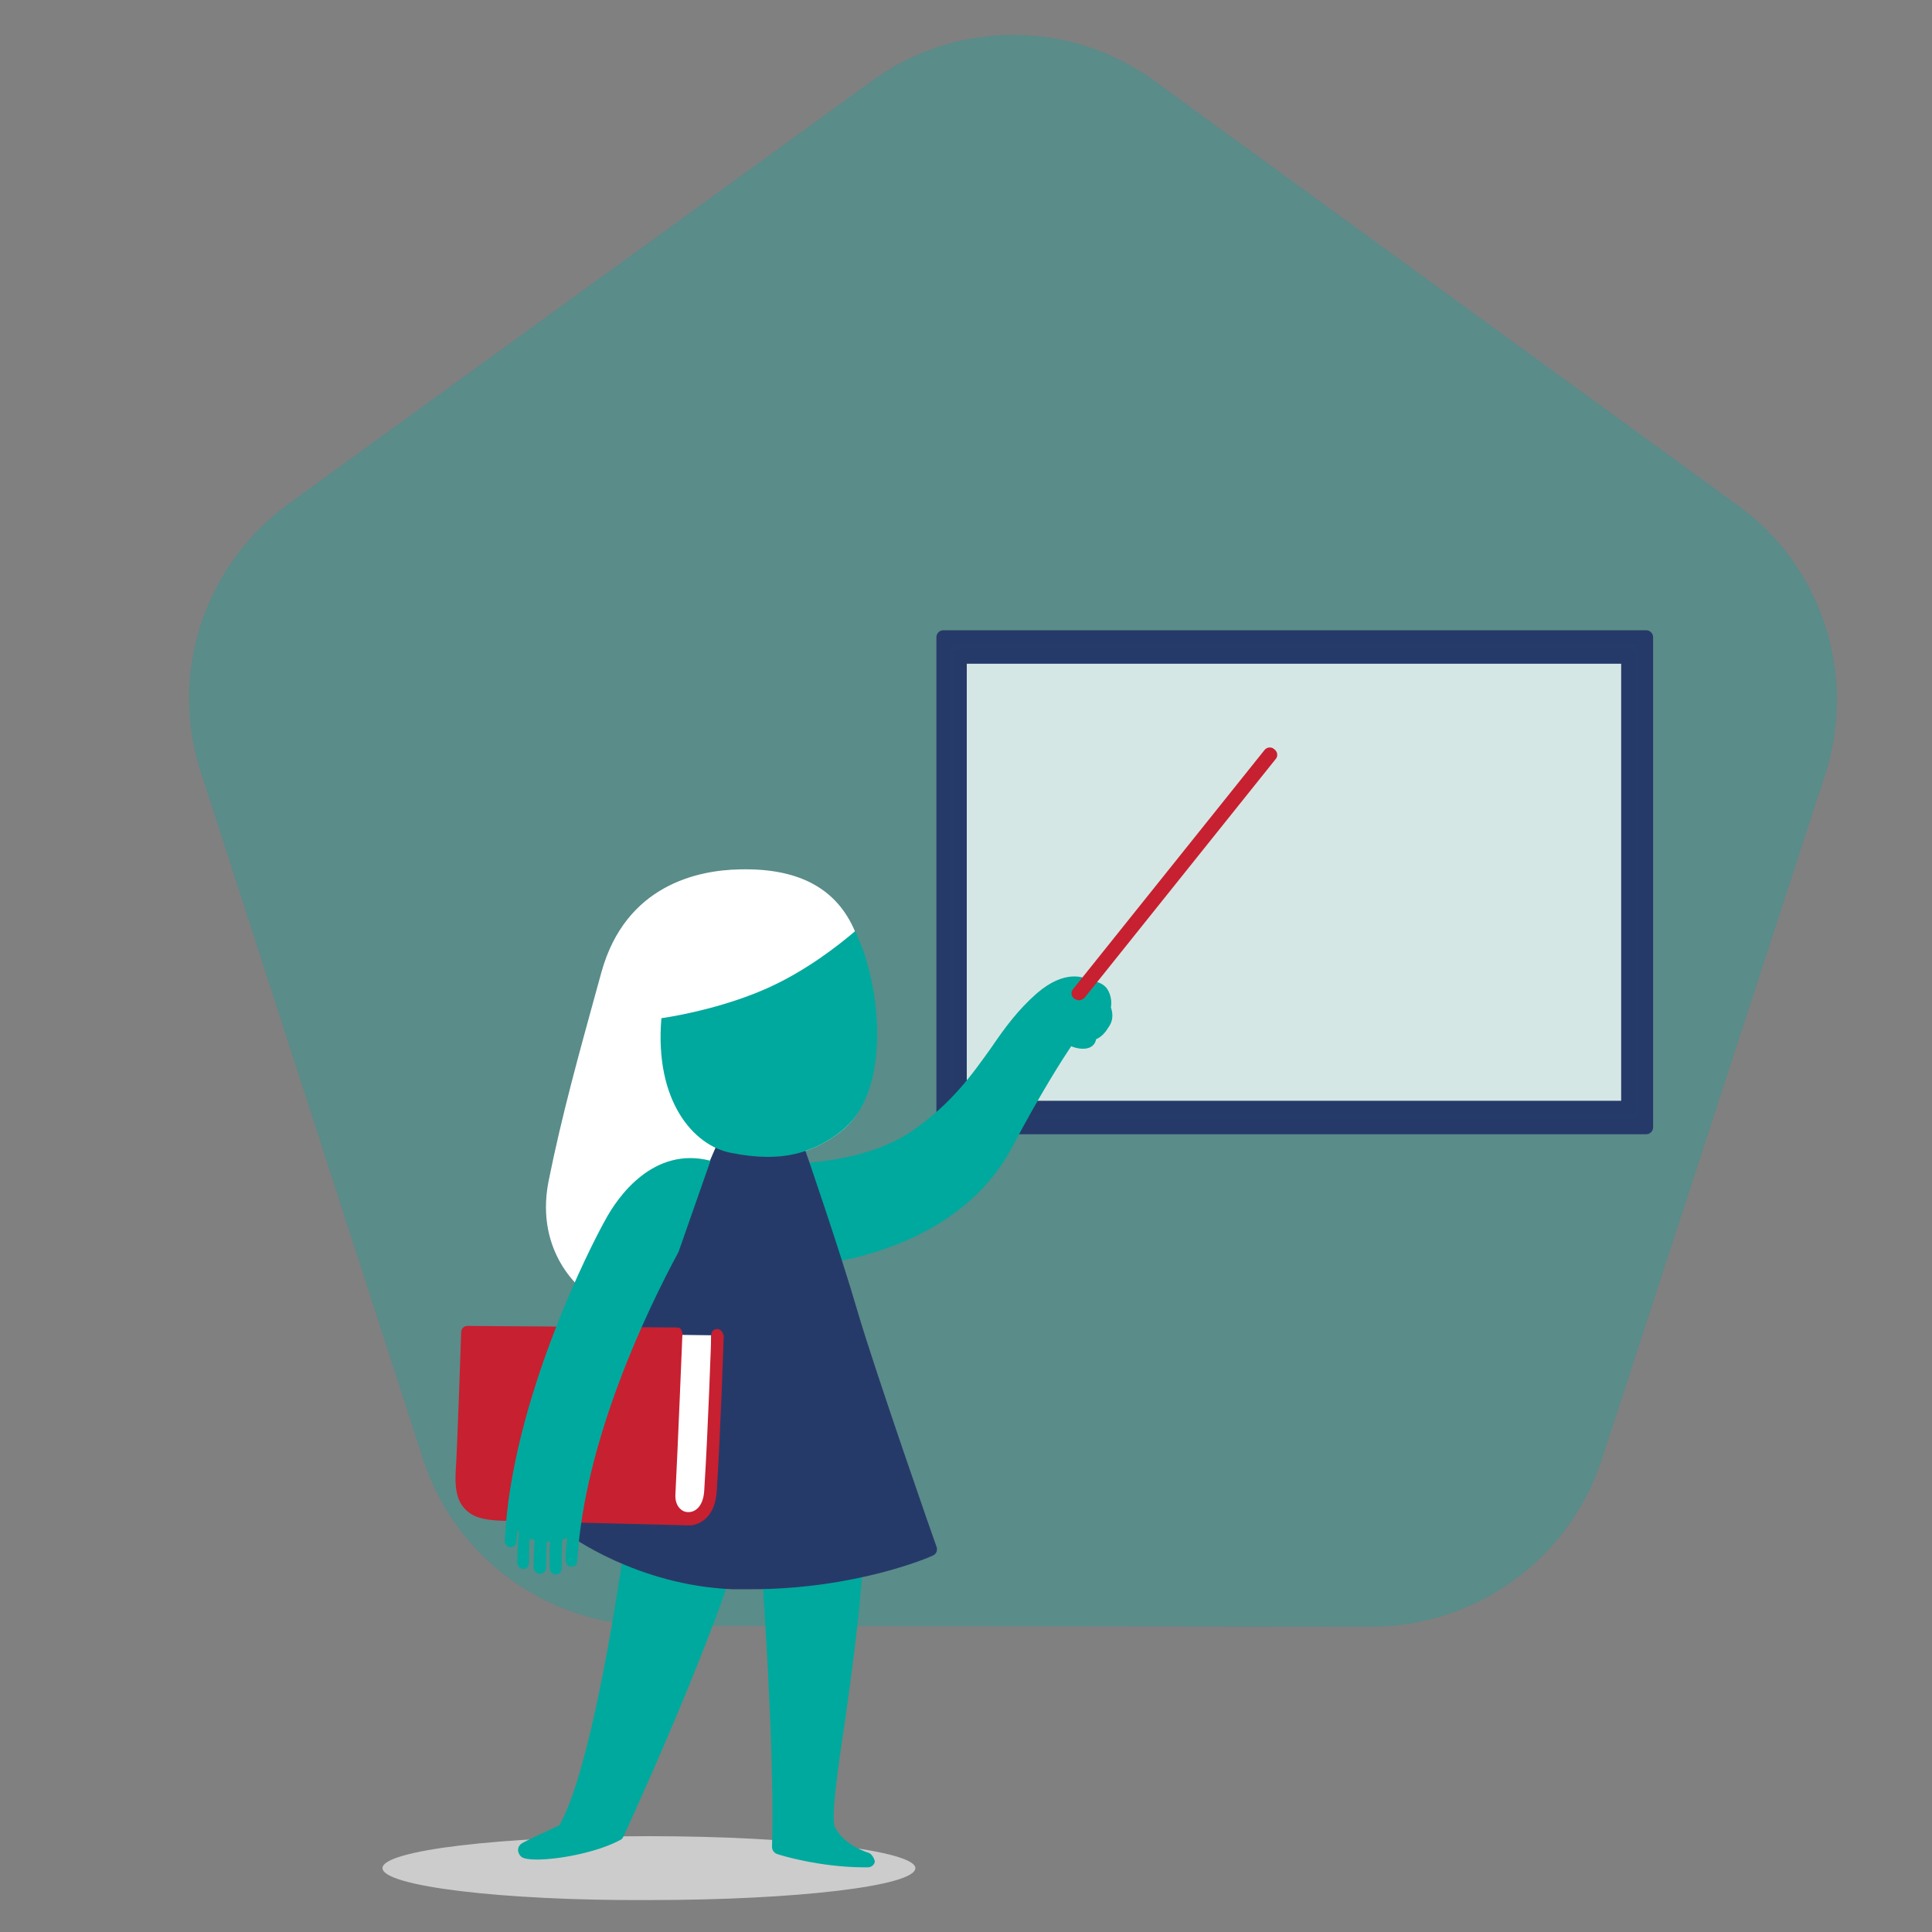 <svg xmlns="http://www.w3.org/2000/svg" xmlns:xlink="http://www.w3.org/1999/xlink" id="Layer_1" width="248" height="248" version="1.1" viewBox="0 0 248 248" xml:space="preserve"><rect x="0" y="0" width="248" height="248" fill="#808080" stroke="none"/><style>.st1{fill:#00a99d}.st4{fill:#fff}.st6{fill:#263a69}.st7{fill:#c72031}</style><path d="M205.6 187.4l28.7-88c4.1-12.7-.4-26.7-11.2-34.5l-74.9-54.5c-10.8-7.9-25.5-7.9-36.3 0L37 64.7c-10.8 7.9-15.4 21.8-11.2 34.5l28.5 88.1c4.1 12.7 16 21.3 29.4 21.4l92.6.1c13.3-.1 25.1-8.7 29.3-21.4" class="st1" opacity=".3"/><defs><path id="SVGID_1_" d="M49.1 235.7h68.4v8.3H49.1z"/></defs><clipPath id="SVGID_2_"><use overflow="visible" xlink:href="#SVGID_1_"/></clipPath><path fill="#ccc" d="M49.1 239.8c0-2.3 15.3-4.1 34.2-4.1s34.2 1.9 34.2 4.1c0 2.3-15.3 4.1-34.2 4.1-18.9.1-34.2-1.8-34.2-4.1" clip-path="url(#SVGID_2_)"/><path fill="#d5e7e5" d="M122.3 84.5H210v58.6h-87.7z"/><path d="M109.5 119c-2.4-5.1-7.2-7.6-14.6-7.4-5.3.1-14.6 2-17.7 13.2l-.8 2.9c-2 7.3-4.3 15.5-6 24-1.8 9.4 4.6 14.1 4.9 14.3.2.1.4.2.5.2.2 0 .5-.1.7-.3l17.8-17.8c4 .7 8.7 1 13.7-2.9 7-5.5 3.9-21.2 1.5-26.2" class="st4"/><path fill="#253b6a" d="M121.1 81.8v62.9h90.3V81.8h-90.3zm88 60.4h-86v-58H209v58h.1z"/><path d="M211.3 145.6h-90.2c-.5 0-.9-.4-.9-.9V81.8c0-.5.4-.9.9-.9h90.2c.5 0 .9.4.9.9v62.9c0 .5-.4.9-.9.9m-89.3-1.9h88.3v-61H122v61zm87.1-.6h-85.9c-.5 0-.9-.4-.9-.9v-58c0-.5.4-.9.9-.9h85.9c.5 0 .9.4.9.9v58c.1.5-.4.9-.9.9m-85-1.8h84V85.2h-84v56.1z" class="st6"/><path d="M142.6 129.3c.1-.5.1-1.5-.5-2.4-.3-.4-.9-.9-2.1-1-.8-.5-3.3-1.5-6.9 1.6-2.4 2.1-4.1 4.4-5.8 6.9-2.5 3.5-5 7.1-10.1 10.7-7.9 5.5-21.1 4.2-21.2 4.2-.4 0-.7.1-.9.4-.2.3-.2.7 0 1l7.1 11.4c.2.3.5.4.8.4.8 0 19.4-1.1 26.9-15.2 3.8-7.2 6.6-11.5 7.6-13 .7.3 1.8.5 2.5.1.2-.1.6-.4.7-1 .5-.2 1.1-.7 1.5-1.4.7-.9.7-1.8.4-2.7" class="st1"/><path d="M138.5 128.4c-.2 0-.4-.1-.6-.2-.4-.3-.5-.9-.1-1.3l24.5-30.6c.3-.4.9-.5 1.3-.1.4.3.5.9.1 1.3l-24.5 30.6c-.2.2-.5.3-.7.3" class="st7"/><path d="M94.6 198.6c-.1-.2-.3-.4-.6-.4L81.7 195c-.3-.1-.5 0-.8.1-.2.2-.4.4-.4.7s-4 30.3-8.7 38.5c-.8.4-3.1 1.4-4.6 2.2-.6.3-.7.7-.7 1s.2.7.5.9 1 .3 1.9.3c2.8 0 7.7-.9 10.7-2.5.2-.1.3-.2.4-.4s10.6-22.9 14.7-36.4c.1-.3.1-.6-.1-.8m16.8 39.2s-3-.9-4.2-3.2c-.6-1.1.4-7.9 1.3-13.9 1-7.1 2.2-16 2.4-23.1 0-.3-.1-.5-.3-.7-.2-.2-.5-.3-.7-.2l-11.5 1.2c-.5.1-.9.5-.8 1 0 .2 1.9 25 1.5 38.2 0 .4.3.8.7.9.2.1 5.4 1.7 11.2 1.7h.4c.5 0 .9-.4.9-.8-.2-.6-.5-1-.9-1.1" class="st1"/><path d="M120.2 198.5c-.1-.2-7.9-22.6-10.1-30.1-2.2-7.6-6.8-21-6.9-21.2-.2-.5-.6-.7-1.1-.6-.1 0-5.2 1.3-9.1.1-.5-.1-1 .1-1.1.5 0 0-6.1 14.2-10.1 23.5-3.9 9.2-9.3 24.9-9.4 25-.1.4 0 .8.3 1.1.4.3 9.1 6.7 21.3 7.2h2.4c13.4 0 22.9-4.1 23.3-4.3.5-.2.7-.7.5-1.2" class="st6"/><path d="M91 194.1l-6.4 1-1.1-23.8 7.8.1z" class="st4"/><path d="M92.1 170.6c-.5 0-.8.3-.8.8 0 .1-.4 12.1-.9 19.9-.1 2-1.1 2.8-2 2.8h-.1c-.8 0-1.7-.8-1.6-2.3.3-5.8.9-20.6.9-20.6 0-.2-.1-.4-.2-.6-.2-.2-.4-.2-.6-.2l-26.8-.2c-.4 0-.8.3-.8.8 0 0-.5 15.1-.7 17.8-.1 1.8 0 3.7 1.2 4.9.9 1 2.3 1.4 4.5 1.5 4.2.1 24 .6 24.2.6h.3c1.6-.2 3.1-1.5 3.3-4.3.5-7.8.9-19.9.9-20-.1-.5-.4-.9-.8-.9" class="st7"/><path d="M91.2 149c-7.3-1.9-11.9 4.6-13.5 7.6-1.7 3-12.1 23.2-12.9 41.2 0 .4.3.8.7.8.4 0 .8-.3.8-.7 0-.5.1-1 .1-1.4.1 0 .1.1.2.1-.1 1.2-.2 2.7-.2 4 0 .4.4.8.8.8s.7-.4.7-.8c0-.9 0-2.1.1-3.1.2.1.4.1.6.2 0 1-.1 2.2-.1 3.5 0 .4.3.8.8.8h.1c.4 0 .7-.4.7-.8 0-1.2 0-2.3.1-3.3h.4c-.1 1-.1 2.2 0 3.5 0 .4.4.8.8.7.4 0 .7-.4.7-.8 0-1.4 0-2.7.1-3.7.2 0 .4-.1.6-.2-.1 1-.2 1.9-.2 2.9 0 .4.3.8.7.8h.1c.4 0 .7-.3.7-.7.9-15.4 8.9-32.1 13-39.7l4.1-11.7zm19.6-27c0-.1 0-.1 0 0l-1-2.5c-2.1 1.8-6.3 5.1-11.2 7.3-5.1 2.3-10.9 3.5-13.7 3.9-.9 10.6 4.1 16.4 9 17.3 1.5.3 3.1.5 4.7.5 2.9 0 6.1-.7 9.4-3.3 6-4.7 5.2-16.4 2.8-23.2" class="st1"/></svg>